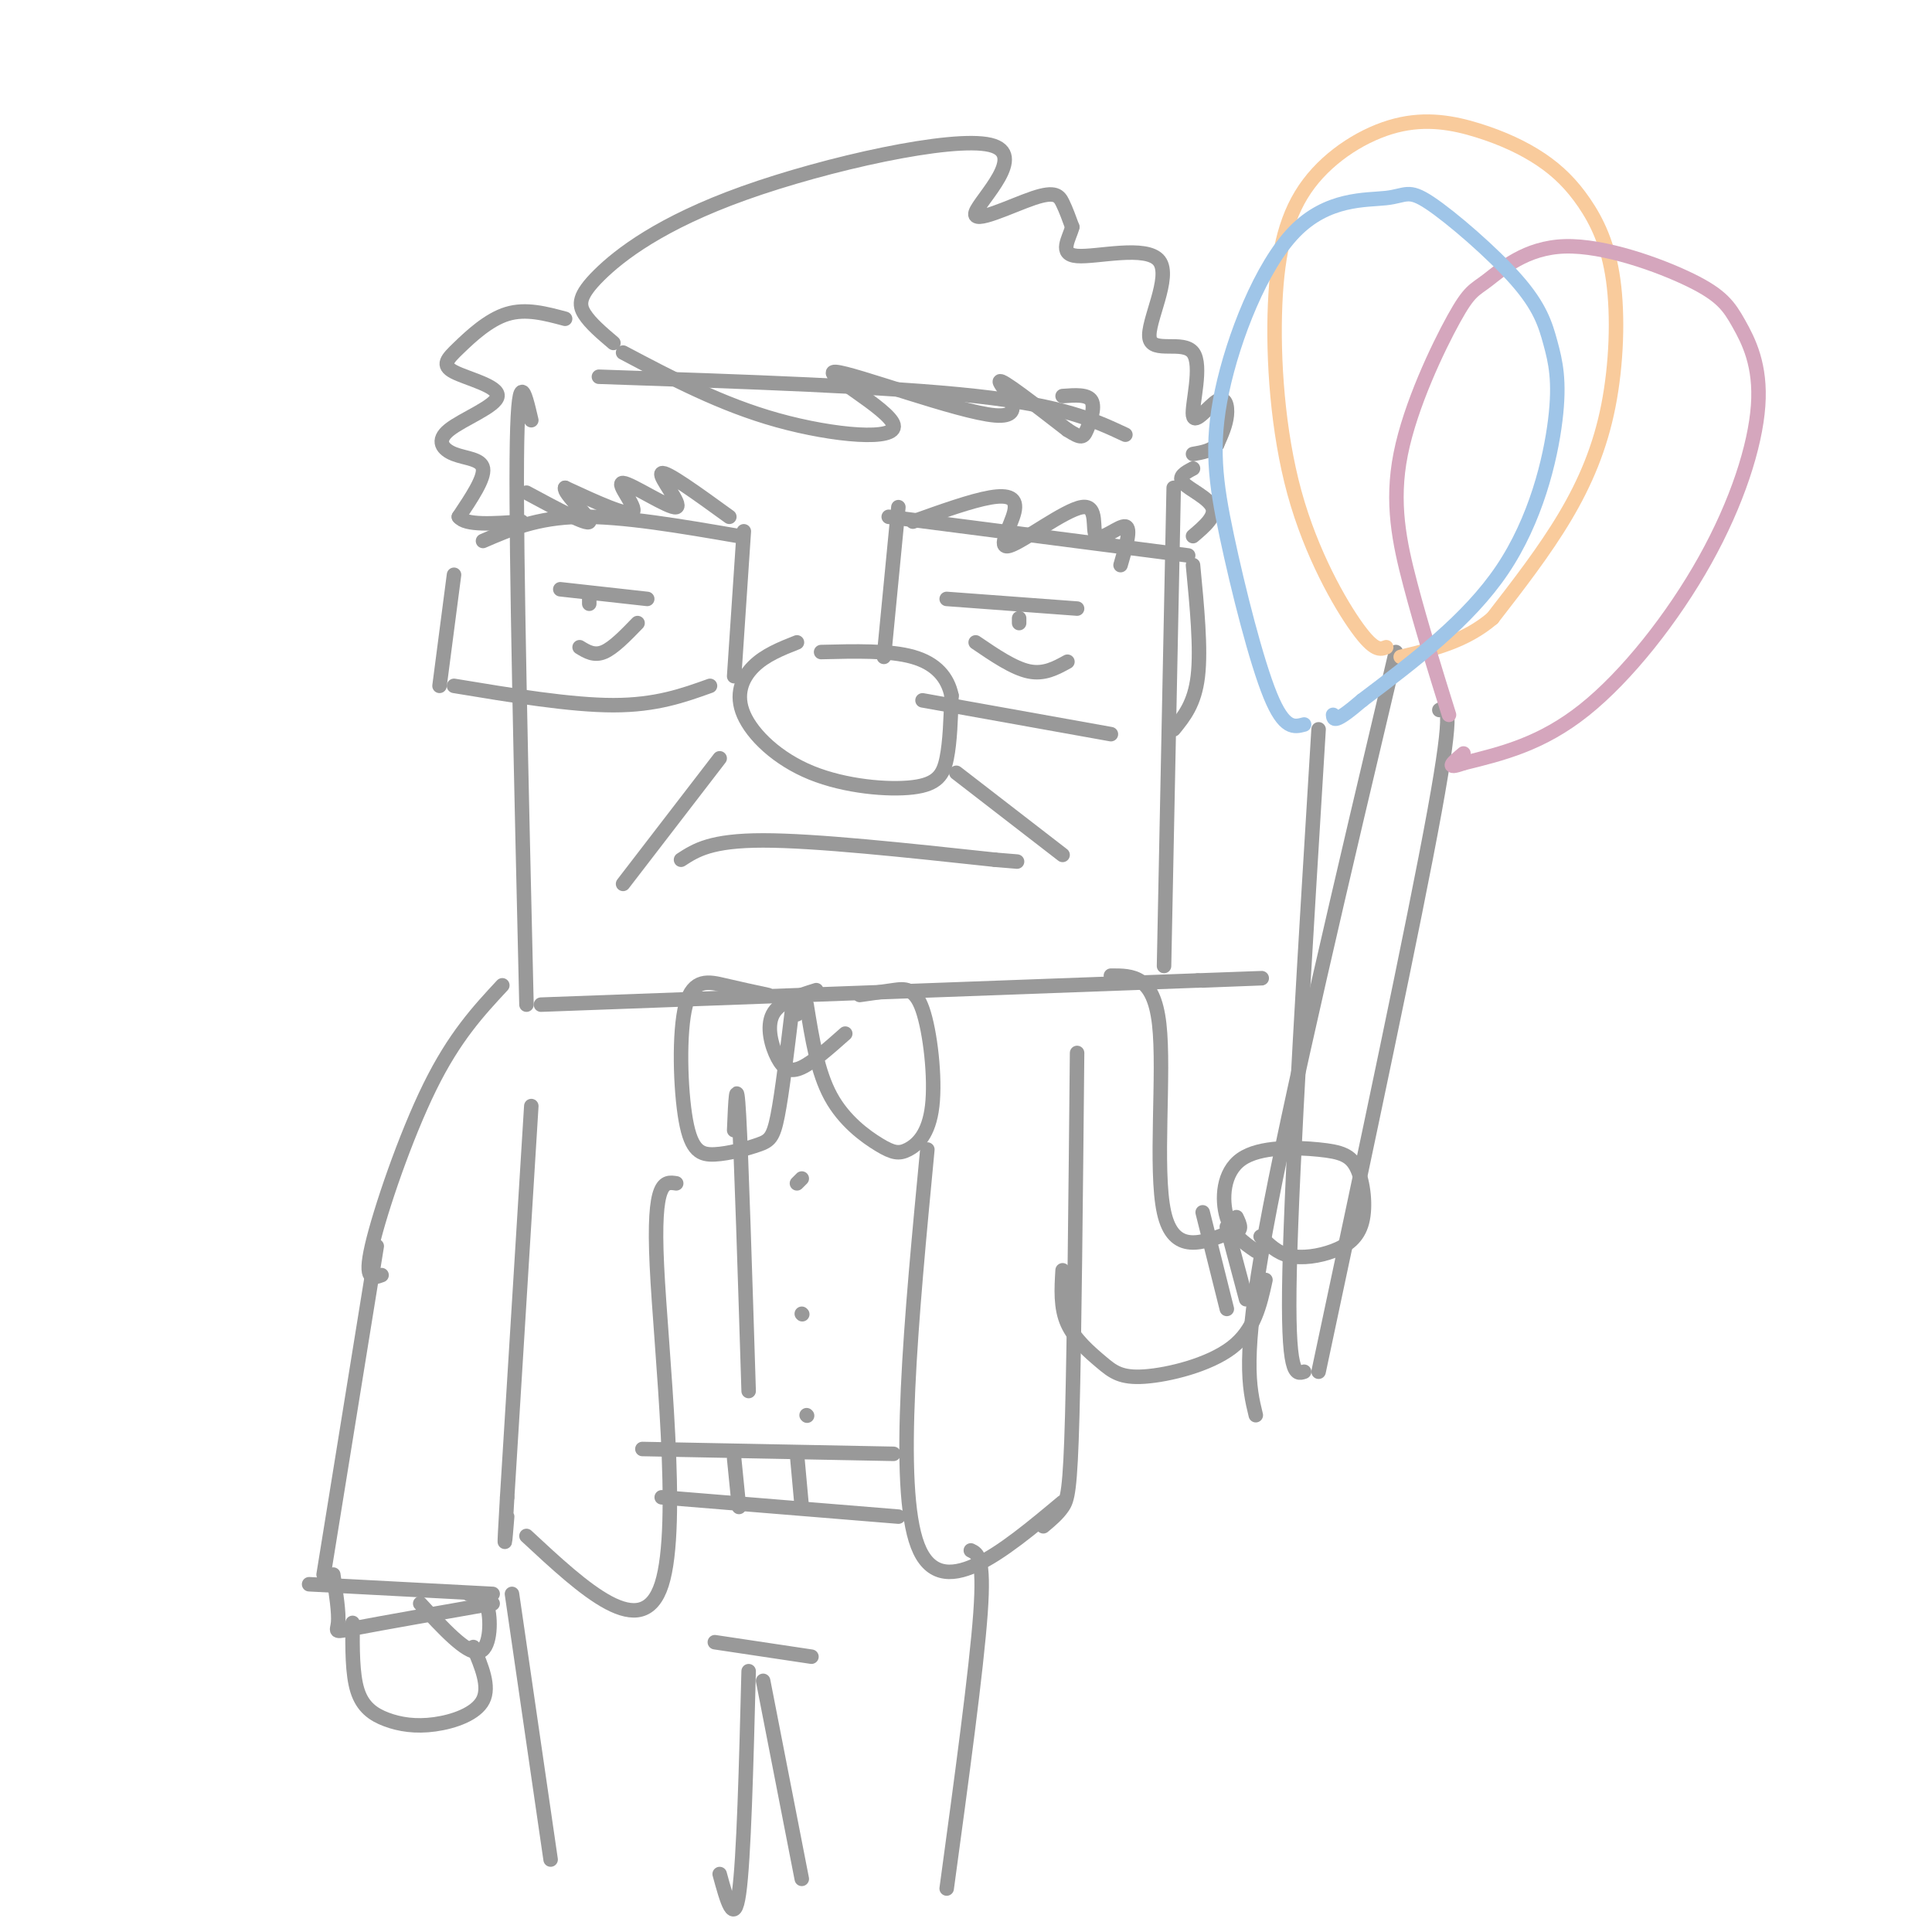 <svg viewBox='0 0 400 400' version='1.1' xmlns='http://www.w3.org/2000/svg' xmlns:xlink='http://www.w3.org/1999/xlink'><g fill='none' stroke='rgb(153,153,153)' stroke-width='3' stroke-linecap='round' stroke-linejoin='round'><path d='M124,78c29.917,1.000 59.833,2.000 78,4c18.167,2.000 24.583,5.000 31,8'/><path d='M243,101c0.000,0.000 -2.000,99.000 -2,99'/><path d='M110,87c-1.417,-6.083 -2.833,-12.167 -3,8c-0.167,20.167 0.917,66.583 2,113'/><path d='M112,208c0.000,0.000 136.000,-5.000 136,-5'/><path d='M248,203c22.833,-0.833 11.917,-0.417 1,0'/><path d='M165,133c-3.309,1.313 -6.617,2.626 -9,5c-2.383,2.374 -3.840,5.807 -2,10c1.840,4.193 6.978,9.144 14,12c7.022,2.856 15.929,3.615 21,3c5.071,-0.615 6.306,-2.604 7,-6c0.694,-3.396 0.847,-8.198 1,-13'/><path d='M197,144c-0.778,-3.756 -3.222,-6.644 -8,-8c-4.778,-1.356 -11.889,-1.178 -19,-1'/><path d='M149,157c0.000,0.000 -20.000,26.000 -20,26'/><path d='M141,178c3.083,-2.000 6.167,-4.000 17,-4c10.833,0.000 29.417,2.000 48,4'/><path d='M206,178c8.000,0.667 4.000,0.333 0,0'/><path d='M198,160c0.000,0.000 22.000,17.000 22,17'/><path d='M100,112c5.583,-2.417 11.167,-4.833 20,-5c8.833,-0.167 20.917,1.917 33,4'/><path d='M154,110c0.000,0.000 -2.000,30.000 -2,30'/><path d='M147,142c-5.583,2.000 -11.167,4.000 -20,4c-8.833,0.000 -20.917,-2.000 -33,-4'/><path d='M91,142c0.000,0.000 3.000,-23.000 3,-23'/><path d='M184,107c0.000,0.000 62.000,8.000 62,8'/><path d='M247,117c0.833,8.667 1.667,17.333 1,23c-0.667,5.667 -2.833,8.333 -5,11'/><path d='M230,152c0.000,0.000 -39.000,-7.000 -39,-7'/><path d='M186,105c0.000,0.000 -3.000,31.000 -3,31'/><path d='M116,122c0.000,0.000 18.000,2.000 18,2'/><path d='M122,124c0.000,0.000 0.000,1.000 0,1'/><path d='M132,129c-2.500,2.583 -5.000,5.167 -7,6c-2.000,0.833 -3.500,-0.083 -5,-1'/><path d='M196,124c0.000,0.000 27.000,2.000 27,2'/><path d='M211,129c0.000,0.000 0.000,-1.000 0,-1'/><path d='M202,133c3.917,2.667 7.833,5.333 11,6c3.167,0.667 5.583,-0.667 8,-2'/><path d='M151,107c-6.628,-4.804 -13.257,-9.608 -14,-9c-0.743,0.608 4.399,6.627 3,7c-1.399,0.373 -9.338,-4.900 -11,-5c-1.662,-0.100 2.954,4.971 2,6c-0.954,1.029 -7.477,-1.986 -14,-5'/><path d='M117,101c-0.489,1.044 5.289,6.156 5,7c-0.289,0.844 -6.644,-2.578 -13,-6'/><path d='M189,108c6.047,-2.160 12.094,-4.321 16,-5c3.906,-0.679 5.672,0.123 5,3c-0.672,2.877 -3.782,7.829 -1,7c2.782,-0.829 11.457,-7.439 15,-8c3.543,-0.561 1.954,4.926 3,6c1.046,1.074 4.727,-2.265 6,-2c1.273,0.265 0.136,4.132 -1,8'/><path d='M129,73c10.171,5.378 20.342,10.756 32,14c11.658,3.244 24.803,4.356 24,1c-0.803,-3.356 -15.556,-11.178 -12,-11c3.556,0.178 25.419,8.356 33,9c7.581,0.644 0.880,-6.244 1,-7c0.120,-0.756 7.060,4.622 14,10'/><path d='M221,89c2.940,1.893 3.292,1.625 4,0c0.708,-1.625 1.774,-4.607 1,-6c-0.774,-1.393 -3.387,-1.196 -6,-1'/><path d='M127,71c-2.393,-2.032 -4.785,-4.064 -6,-6c-1.215,-1.936 -1.252,-3.774 3,-8c4.252,-4.226 12.791,-10.838 30,-17c17.209,-6.162 43.086,-11.875 51,-10c7.914,1.875 -2.137,11.338 -3,14c-0.863,2.662 7.460,-1.476 12,-3c4.540,-1.524 5.297,-0.436 6,1c0.703,1.436 1.351,3.218 2,5'/><path d='M222,47c-0.569,2.335 -2.991,5.673 1,6c3.991,0.327 14.396,-2.357 17,1c2.604,3.357 -2.593,12.756 -2,16c0.593,3.244 6.977,0.333 9,3c2.023,2.667 -0.313,10.911 0,13c0.313,2.089 3.277,-1.976 5,-3c1.723,-1.024 2.207,0.993 2,3c-0.207,2.007 -1.103,4.003 -2,6'/><path d='M252,92c-1.167,1.333 -3.083,1.667 -5,2'/><path d='M117,66c-4.064,-1.092 -8.128,-2.184 -12,-1c-3.872,1.184 -7.551,4.643 -10,7c-2.449,2.357 -3.667,3.612 -1,5c2.667,1.388 9.220,2.908 9,5c-0.220,2.092 -7.214,4.757 -10,7c-2.786,2.243 -1.366,4.066 1,5c2.366,0.934 5.676,0.981 6,3c0.324,2.019 -2.338,6.009 -5,10'/><path d='M95,107c1.333,1.833 7.167,1.417 13,1'/><path d='M247,97c-1.600,0.844 -3.200,1.689 -2,3c1.200,1.311 5.200,3.089 6,5c0.800,1.911 -1.600,3.956 -4,6'/><path d='M159,206c-2.929,-0.630 -5.858,-1.261 -9,-2c-3.142,-0.739 -6.497,-1.587 -8,4c-1.503,5.587 -1.154,17.610 0,24c1.154,6.390 3.113,7.146 6,7c2.887,-0.146 6.700,-1.193 9,-2c2.300,-0.807 3.086,-1.373 4,-6c0.914,-4.627 1.957,-13.313 3,-22'/><path d='M164,209c0.667,-3.500 0.833,-1.250 1,1'/><path d='M178,206c2.372,-0.341 4.745,-0.681 7,-1c2.255,-0.319 4.393,-0.616 6,4c1.607,4.616 2.685,14.146 2,20c-0.685,5.854 -3.132,8.033 -5,9c-1.868,0.967 -3.157,0.722 -6,-1c-2.843,-1.722 -7.241,-4.921 -10,-10c-2.759,-5.079 -3.880,-12.040 -5,-19'/><path d='M169,205c-3.821,1.196 -7.643,2.393 -9,5c-1.357,2.607 -0.250,6.625 1,9c1.250,2.375 2.643,3.107 5,2c2.357,-1.107 5.679,-4.054 9,-7'/><path d='M223,218c-0.289,29.644 -0.578,59.289 -1,75c-0.422,15.711 -0.978,17.489 -2,19c-1.022,1.511 -2.511,2.756 -4,4'/><path d='M110,229c0.000,0.000 -5.000,81.000 -5,81'/><path d='M105,310c-0.833,14.167 -0.417,9.083 0,4'/><path d='M140,245c-2.422,-0.378 -4.844,-0.756 -4,17c0.844,17.756 4.956,53.644 1,66c-3.956,12.356 -15.978,1.178 -28,-10'/><path d='M192,238c-3.333,34.917 -6.667,69.833 -2,82c4.667,12.167 17.333,1.583 30,-9'/><path d='M148,340c0.000,0.000 20.000,3.000 20,3'/><path d='M155,346c-0.500,19.500 -1.000,39.000 -2,46c-1.000,7.000 -2.500,1.500 -4,-4'/><path d='M106,330c0.000,0.000 8.000,55.000 8,55'/><path d='M201,321c1.417,0.667 2.833,1.333 2,13c-0.833,11.667 -3.917,34.333 -7,57'/><path d='M158,348c0.000,0.000 8.000,41.000 8,41'/><path d='M137,310c0.000,0.000 49.000,4.000 49,4'/><path d='M133,300c0.000,0.000 52.000,1.000 52,1'/><path d='M152,302c0.000,0.000 1.000,10.000 1,10'/><path d='M165,301c0.000,0.000 1.000,11.000 1,11'/><path d='M230,202c4.422,-0.022 8.844,-0.044 10,10c1.156,10.044 -0.956,30.156 1,39c1.956,8.844 7.978,6.422 14,4'/><path d='M255,255c2.500,0.167 1.750,-1.417 1,-3'/><path d='M220,263c-0.230,3.860 -0.459,7.719 1,11c1.459,3.281 4.608,5.982 7,8c2.392,2.018 4.029,3.351 9,3c4.971,-0.351 13.278,-2.386 18,-6c4.722,-3.614 5.861,-8.807 7,-14'/><path d='M260,259c-2.451,-1.672 -4.901,-3.344 -6,-7c-1.099,-3.656 -0.845,-9.296 3,-12c3.845,-2.704 11.282,-2.473 16,-2c4.718,0.473 6.717,1.188 8,4c1.283,2.813 1.849,7.723 1,11c-0.849,3.277 -3.113,4.921 -6,6c-2.887,1.079 -6.396,1.594 -9,1c-2.604,-0.594 -4.302,-2.297 -6,-4'/><path d='M273,151c-2.750,44.917 -5.500,89.833 -6,112c-0.500,22.167 1.250,21.583 3,21'/><path d='M298,147c1.583,-0.917 3.167,-1.833 -1,21c-4.167,22.833 -14.083,69.417 -24,116'/><path d='M289,135c-11.083,46.833 -22.167,93.667 -27,120c-4.833,26.333 -3.417,32.167 -2,38'/></g>
<g fill='none' stroke='rgb(249,203,156)' stroke-width='3' stroke-linecap='round' stroke-linejoin='round'><path d='M287,134c-1.211,0.474 -2.422,0.948 -6,-4c-3.578,-4.948 -9.523,-15.319 -13,-28c-3.477,-12.681 -4.485,-27.672 -4,-39c0.485,-11.328 2.462,-18.991 7,-25c4.538,-6.009 11.637,-10.363 18,-12c6.363,-1.637 11.991,-0.556 17,1c5.009,1.556 9.401,3.589 13,6c3.599,2.411 6.406,5.201 9,9c2.594,3.799 4.974,8.606 6,16c1.026,7.394 0.699,17.375 -1,26c-1.699,8.625 -4.771,15.893 -9,23c-4.229,7.107 -9.614,14.054 -15,21'/><path d='M309,128c-5.667,4.833 -12.333,6.417 -19,8'/></g>
<g fill='none' stroke='rgb(213,166,189)' stroke-width='3' stroke-linecap='round' stroke-linejoin='round'><path d='M300,148c-2.857,-9.157 -5.714,-18.314 -8,-27c-2.286,-8.686 -4.002,-16.902 -2,-27c2.002,-10.098 7.723,-22.077 11,-28c3.277,-5.923 4.111,-5.790 7,-8c2.889,-2.210 7.835,-6.764 16,-7c8.165,-0.236 19.551,3.846 26,7c6.449,3.154 7.963,5.381 10,9c2.037,3.619 4.598,8.630 4,17c-0.598,8.370 -4.353,20.100 -11,32c-6.647,11.900 -16.185,23.972 -25,31c-8.815,7.028 -16.908,9.014 -25,11'/><path d='M303,158c-4.167,1.500 -2.083,-0.250 0,-2'/></g>
<g fill='none' stroke='rgb(159,197,232)' stroke-width='3' stroke-linecap='round' stroke-linejoin='round'><path d='M270,150c-2.053,0.546 -4.106,1.091 -7,-6c-2.894,-7.091 -6.629,-21.819 -9,-33c-2.371,-11.181 -3.376,-18.817 -1,-30c2.376,-11.183 8.134,-25.914 15,-33c6.866,-7.086 14.840,-6.526 19,-7c4.160,-0.474 4.507,-1.980 9,1c4.493,2.980 13.132,10.448 18,16c4.868,5.552 5.965,9.189 7,13c1.035,3.811 2.010,7.795 1,16c-1.010,8.205 -4.003,20.630 -11,31c-6.997,10.370 -17.999,18.685 -29,27'/><path d='M282,145c-5.833,5.000 -5.917,4.000 -6,3'/></g>
<g fill='none' stroke='rgb(153,153,153)' stroke-width='3' stroke-linecap='round' stroke-linejoin='round'><path d='M104,204c-4.956,5.333 -9.911,10.667 -15,21c-5.089,10.333 -10.311,25.667 -12,33c-1.689,7.333 0.156,6.667 2,6'/><path d='M78,258c0.000,0.000 -11.000,68.000 -11,68'/><path d='M64,328c0.000,0.000 38.000,2.000 38,2'/><path d='M69,326c0.600,4.000 1.200,8.000 1,10c-0.200,2.000 -1.200,2.000 4,1c5.200,-1.000 16.600,-3.000 28,-5'/><path d='M73,336c-0.037,5.290 -0.073,10.581 1,14c1.073,3.419 3.257,4.968 6,6c2.743,1.032 6.046,1.547 10,1c3.954,-0.547 8.558,-2.156 10,-5c1.442,-2.844 -0.279,-6.922 -2,-11'/><path d='M97,330c1.644,0.044 3.289,0.089 4,3c0.711,2.911 0.489,8.689 -2,9c-2.489,0.311 -7.244,-4.844 -12,-10'/><path d='M249,251c0.000,0.000 5.000,20.000 5,20'/><path d='M254,254c0.000,0.000 4.000,15.000 4,15'/><path d='M152,234c0.250,-6.000 0.500,-12.000 1,-3c0.500,9.000 1.250,33.000 2,57'/><path d='M166,244c0.000,0.000 -1.000,1.000 -1,1'/><path d='M166,272c0.000,0.000 0.100,0.100 0.1,0.1'/><path d='M167,293c0.000,0.000 0.100,0.100 0.1,0.1'/></g>
</svg>